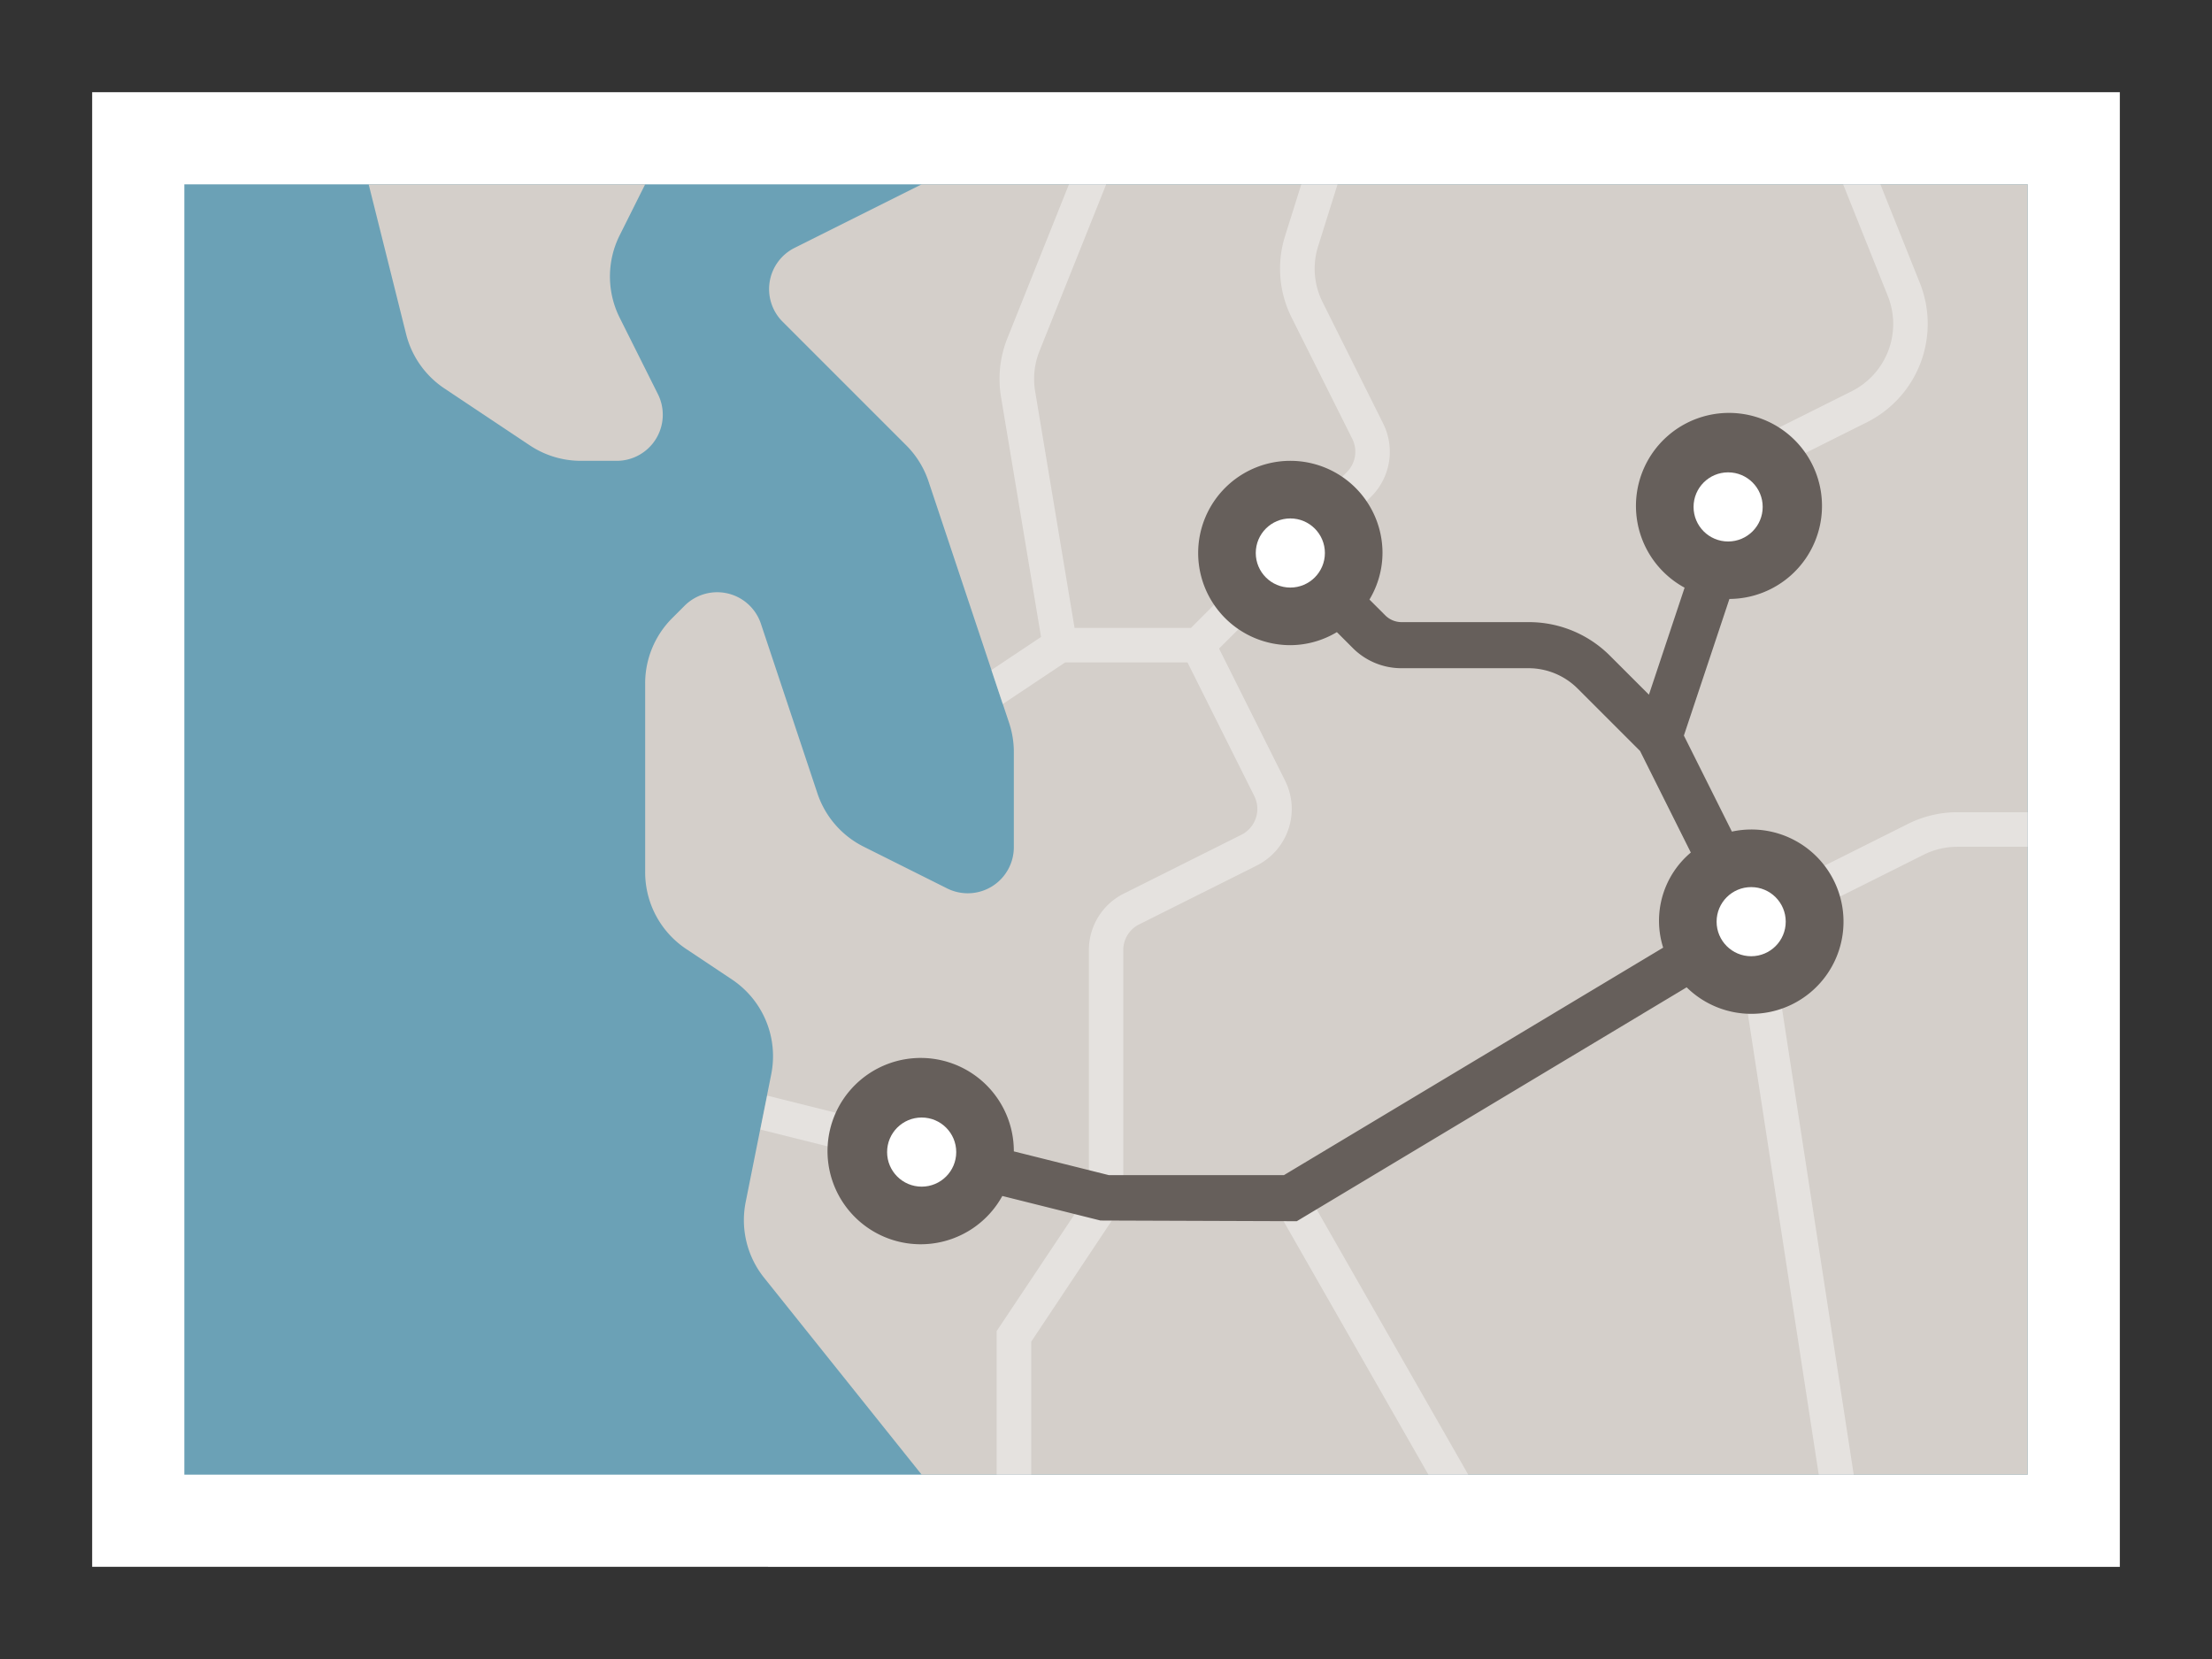 <svg xmlns="http://www.w3.org/2000/svg" width="96" height="72"><rect width="100%" height="100%" fill="#333333" stroke="none"/><path fill="#fff" d="M4 4h88v64H4z"/><path fill="#6ba1b6" d="M8 8h80v56H8z"/><path d="m40 8-5.518 2.759a2 2 0 0 0-.52 3.2l5.37 5.37A4.012 4.012 0 0 1 40.3 20.9l3.5 10.488a4 4 0 0 1 .2 1.265v4.115a2 2 0 0 1-2.894 1.789l-3.624-1.812a4 4 0 0 1-2.006-2.313l-2.453-7.362a2 2 0 0 0-3.311-.782l-.54.54A4 4 0 0 0 28 29.657v8.2a4 4 0 0 0 1.781 3.329l1.99 1.326a4 4 0 0 1 1.7 4.113l-1.109 5.545a4 4 0 0 0 .8 3.284L40 64h48V8zm-11.447 9.105-1.659-3.316a4 4 0 0 1 0-3.578L28 8H16l1.625 6.5a4 4 0 0 0 1.662 2.358l3.705 2.47a4 4 0 0 0 2.219.672h1.553a2 2 0 0 0 1.789-2.895z" fill="#d4cfca"/><path d="M48.4 52.75h7.164L61.993 64h1.728l-6.706-11.734 18.413-11.05L78.933 64h1.518l-3.627-23.574 6.666-3.333a3.265 3.265 0 0 1 1.454-.343H88v-1.5h-3.056a4.778 4.778 0 0 0-2.124.5l-6.513 3.26-3.5-7.066 3.381-10.134a3.224 3.224 0 0 1 1.629-1.88l3.226-1.614a4.777 4.777 0 0 0 2.287-6.011L81.608 8h-1.616l1.945 4.861a3.268 3.268 0 0 1-1.564 4.114l-3.227 1.613a4.724 4.724 0 0 0-2.381 2.747l-3.1 9.3-1.961-2a4.783 4.783 0 0 0-3.359-1.392h-5.516a1.246 1.246 0 0 1-.885-.366L57.061 24l2.45-2.45a2.747 2.747 0 0 0 .515-3.174L57.4 13.113a3.231 3.231 0 0 1-.192-2.431L58.049 8h-1.573l-.7 2.23a4.727 4.727 0 0 0 .281 3.553l2.632 5.263a1.251 1.251 0 0 1-.235 1.443L55.47 23.47l-.531.53-3.25 3.25h-5.054l-1.711-10.271a3.245 3.245 0 0 1 .188-1.74L48.008 8h-1.616l-2.673 6.683a4.745 4.745 0 0 0-.275 2.544l1.737 10.418-2.154 1.436.492 1.475 2.708-1.806h5.31l2.9 5.8a1.253 1.253 0 0 1-.56 1.678l-5.1 2.552a2.738 2.738 0 0 0-1.52 2.46v9.8l-13.96-3.49L33 49.022l13.79 3.448-3.536 5.3V64h1.5v-5.772zm.349-11.514a1.244 1.244 0 0 1 .691-1.118l5.1-2.553a2.747 2.747 0 0 0 1.23-3.689l-2.864-5.728L56 25.061l2.884 2.883a2.73 2.73 0 0 0 1.945.806h5.514a3.273 3.273 0 0 1 2.3.952l2.743 2.742 3.634 7.27L55.792 51.25H48.75z" fill="#fff" opacity=".4"/><path d="M76 36a3.973 3.973 0 0 0-.836.091l-2.084-4.168 1.976-5.929a4.037 4.037 0 1 0-1.945-.489l-1.548 4.644-1.685-1.684A4.968 4.968 0 0 0 66.343 27h-5.514a1 1 0 0 1-.708-.293l-.687-.687A3.96 3.96 0 0 0 60 24a4 4 0 1 0-4 4 3.957 3.957 0 0 0 2.02-.566l.687.687a2.978 2.978 0 0 0 2.122.879h5.514a3.017 3.017 0 0 1 2.121.879l2.714 2.713L73.381 37a3.864 3.864 0 0 0-1.2 4.127L55.723 51h-7.6L44 49.969a4.043 4.043 0 1 0-.5 1.936l4.26 1.065 8.52.03L73.2 42.849A4 4 0 1 0 76 36z" fill="#665f5b"/><circle cx="40" cy="50" r="1.5" fill="#fff"/><circle cx="75" cy="22" r="1.5" fill="#fff"/><circle cx="76" cy="40" r="1.5" fill="#fff"/><circle cx="56" cy="24" r="1.5" fill="#fff"/></svg>
